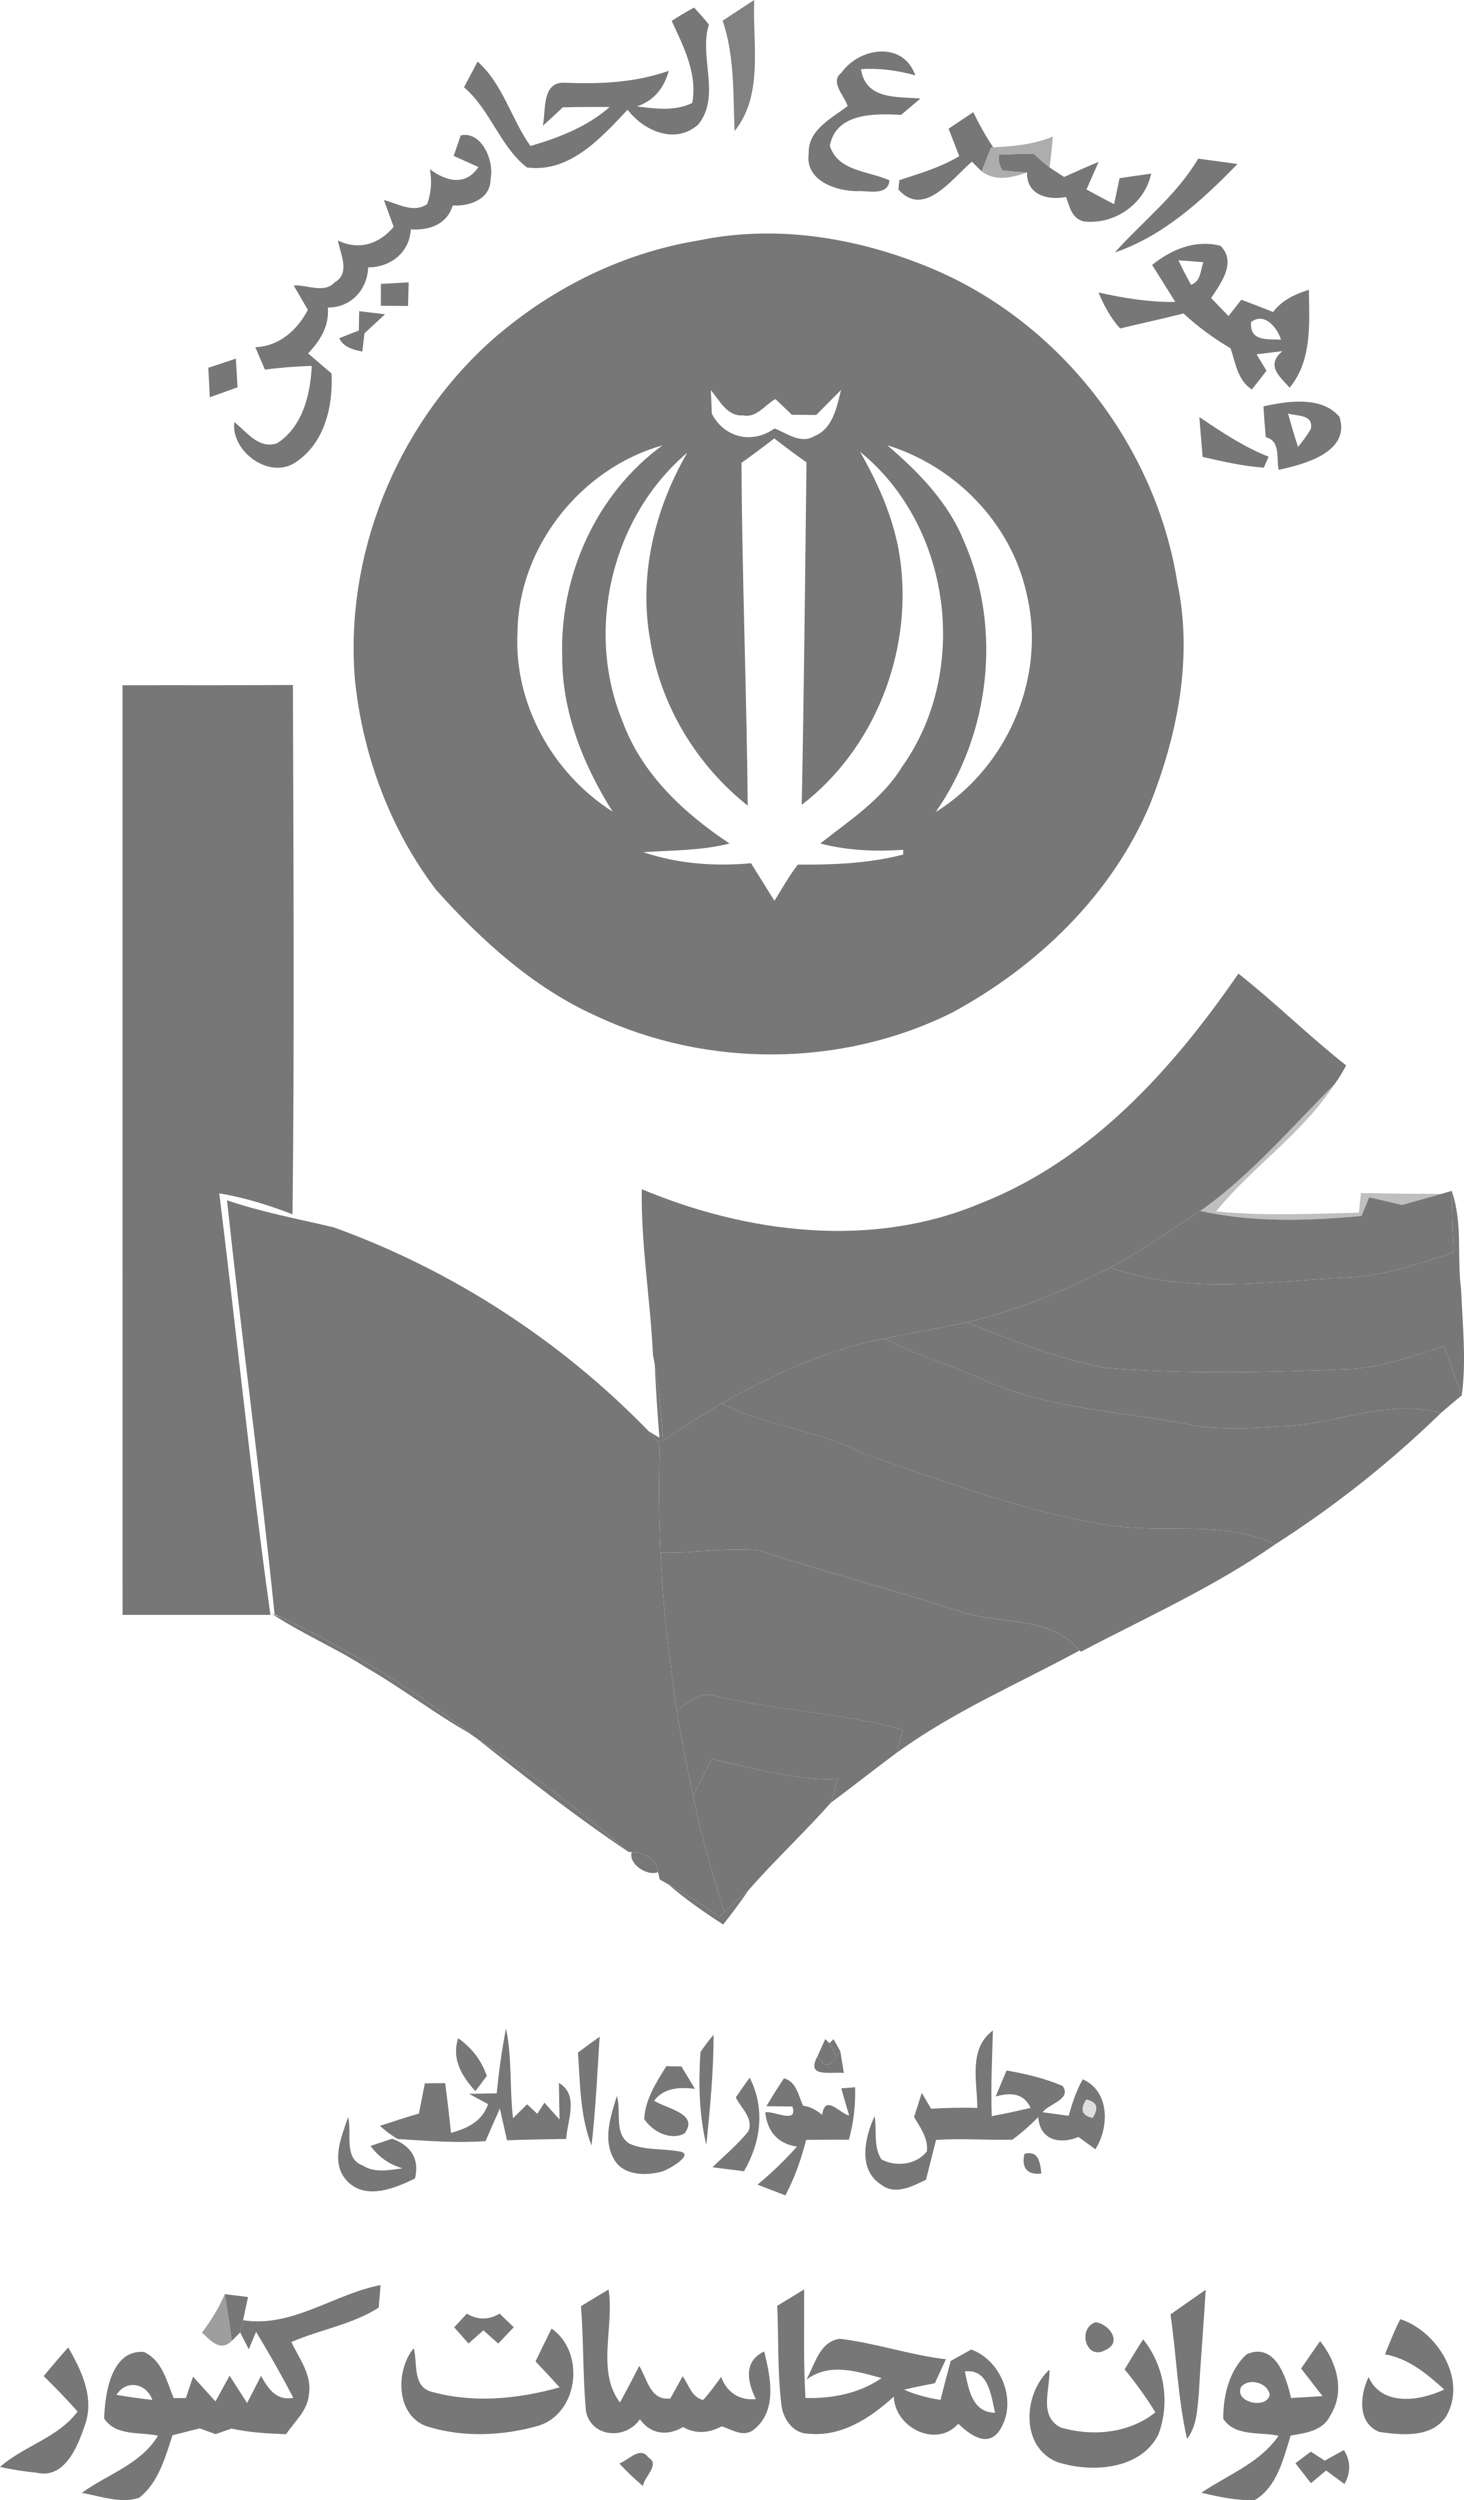 <svg width="82" height="140" viewBox="0 0 82 140" fill="none" xmlns="http://www.w3.org/2000/svg">
<path d="M37.62 1.169C38.029 0.905 38.448 0.655 38.875 0.423C39.162 0.728 39.439 1.046 39.707 1.373C39.13 3.201 40.403 5.375 39.107 6.976C37.825 8.108 36.065 7.344 35.151 6.143C33.673 7.721 31.895 9.699 29.512 9.377C28.003 8.199 27.466 6.143 25.988 4.888C26.238 4.411 26.493 3.929 26.752 3.447C28.175 4.716 28.63 6.653 29.712 8.176C31.304 7.708 32.882 7.103 34.146 5.993C33.268 5.984 32.395 5.989 31.522 6.012C31.154 6.362 30.781 6.707 30.404 7.044C30.585 6.207 30.317 4.543 31.659 4.634C33.618 4.711 35.587 4.629 37.456 3.965C37.202 4.92 36.629 5.639 35.678 5.957C36.706 6.093 37.802 6.239 38.771 5.766C39.084 4.156 38.279 2.587 37.62 1.169Z" fill="#777777"/>
<path d="M53.131 7.207C53.59 6.898 54.054 6.589 54.513 6.28C54.845 6.957 55.205 7.626 55.632 8.249L55.5 8.267C55.373 8.599 55.114 9.263 54.982 9.595C54.845 9.458 54.573 9.19 54.436 9.054C53.345 9.981 51.744 12.237 50.321 10.609C50.334 10.477 50.357 10.218 50.371 10.086C51.517 9.713 52.685 9.372 53.727 8.744C53.577 8.358 53.281 7.594 53.131 7.207Z" fill="#777777"/>
<path d="M70.766 22.756C72.139 22.451 74.026 22.165 75.026 23.342C75.659 25.325 73.035 26.007 71.621 26.307C71.475 25.68 71.748 24.698 70.897 24.479C70.843 23.906 70.802 23.333 70.766 22.756ZM72.148 23.156C72.316 23.784 72.503 24.407 72.703 25.029C72.966 24.711 73.207 24.379 73.421 24.024C73.576 23.192 72.675 23.315 72.148 23.156Z" fill="#777777"/>
<path d="M46.456 114.416L46.688 114.184C46.783 114.352 46.969 114.688 47.065 114.857L46.851 115.152C46.751 114.966 46.556 114.597 46.456 114.416Z" fill="#777777"/>
<path d="M34.387 120.9C33.746 119.79 34.214 118.49 34.551 117.367C34.819 118.213 34.364 119.472 35.255 120.036C36.101 120.418 37.079 120.3 37.979 120.463C39.057 120.563 37.42 121.523 37.038 121.609C36.142 121.846 34.887 121.823 34.387 120.9Z" fill="#777777"/>
<path opacity="0.92" d="M40.476 1.16C41.062 0.768 41.654 0.382 42.245 0C42.14 2.415 42.786 5.325 41.144 7.339C41.058 5.27 41.153 3.151 40.476 1.16Z" fill="#777777"/>
<path d="M47.129 4.074C48.124 2.656 50.584 2.269 51.267 4.22C50.275 3.942 49.252 3.806 48.224 3.87C48.488 5.593 50.234 5.407 51.553 5.516C51.194 5.825 50.83 6.13 50.471 6.434C49.02 6.352 46.815 6.307 46.483 8.162C46.919 9.604 48.675 9.572 49.821 10.1C49.739 11.004 48.611 10.659 47.992 10.704C46.797 10.7 45.082 10.095 45.296 8.603C45.241 7.271 46.578 6.634 47.474 5.939C47.31 5.37 46.451 4.588 47.129 4.074Z" fill="#777777"/>
<path d="M62.44 14.137C64.004 12.391 65.904 10.932 67.11 8.885C67.842 8.981 68.578 9.081 69.311 9.185C67.351 11.204 65.15 13.223 62.44 14.137Z" fill="#777777"/>
<path d="M64.531 14.838C65.604 13.965 66.964 13.401 68.36 13.764C69.279 14.674 68.387 15.861 67.837 16.689C68.16 17.025 68.483 17.361 68.81 17.698C68.987 17.471 69.347 17.011 69.529 16.784C70.124 17.007 70.716 17.234 71.307 17.471C71.802 16.807 72.543 16.47 73.312 16.225C73.335 18.089 73.508 20.167 72.234 21.709C71.757 21.149 70.838 20.49 71.83 19.662C71.348 19.721 70.866 19.781 70.384 19.84C70.52 20.067 70.797 20.526 70.938 20.758C70.67 21.113 70.397 21.463 70.12 21.809C69.315 21.304 69.206 20.317 68.924 19.503C67.978 18.948 67.091 18.298 66.291 17.552C65.109 17.853 63.922 18.107 62.739 18.394C62.208 17.807 61.83 17.107 61.53 16.379C62.94 16.693 64.376 16.93 65.827 16.907C65.4 16.215 64.963 15.524 64.531 14.838ZM66.004 14.574C66.223 15.038 66.459 15.492 66.709 15.943C67.269 15.761 67.232 15.133 67.4 14.683C67.05 14.656 66.355 14.601 66.004 14.574ZM70.074 18.035C69.988 19.144 70.998 18.976 71.752 19.021C71.548 18.357 70.82 17.452 70.074 18.035Z" fill="#777777"/>
<path d="M13.615 129.922C16.339 130.363 18.712 128.457 21.318 127.953C21.291 128.271 21.241 128.903 21.213 129.217C19.735 130.167 17.926 130.445 16.32 131.145C16.757 132.077 17.498 133 17.298 134.101C17.23 134.987 16.489 135.606 16.025 136.306C14.997 136.27 13.969 136.211 12.964 135.992C12.742 136.07 12.296 136.224 12.073 136.302C11.85 136.22 11.405 136.061 11.182 135.979C10.677 136.111 10.172 136.238 9.663 136.365C9.249 137.616 8.885 139.003 7.803 139.862C6.762 140.217 5.625 139.767 4.579 139.594C6.021 138.543 7.876 138.002 8.849 136.392C7.853 136.165 6.475 136.429 5.834 135.424C5.875 134.032 6.23 131.563 8.058 131.7C9.086 132.168 9.34 133.337 9.727 134.287C9.9 134.287 10.241 134.283 10.413 134.278C10.513 133.978 10.713 133.382 10.814 133.082C11.227 133.546 11.646 134.005 12.069 134.469C12.332 133.987 12.596 133.505 12.86 133.027C13.183 133.541 13.51 134.051 13.842 134.56C14.038 134.182 14.424 133.419 14.62 133.041C15.02 133.746 15.461 134.451 16.43 134.269C15.775 133.014 15.074 131.781 14.342 130.576L13.933 131.55C13.81 131.313 13.569 130.84 13.451 130.608C13.506 130.376 13.56 130.144 13.615 129.922ZM6.525 134.105C7.189 134.219 7.862 134.31 8.535 134.387C8.208 133.464 7.08 133.214 6.525 134.105Z" fill="#777777"/>
<path d="M43.532 129.117C43.909 128.889 44.664 128.43 45.041 128.198C45.05 130.226 44.996 132.254 45.114 134.278C46.61 134.319 48.129 134.023 49.38 133.164C47.979 132.787 46.469 132.282 45.16 133.255C45.642 132.418 45.892 131.118 47.038 130.963C49.043 131.199 50.971 131.877 52.981 132.109C52.826 132.441 52.517 133.114 52.362 133.45C51.785 133.56 51.208 133.678 50.639 133.81C51.285 134.105 51.976 134.269 52.676 134.387C52.867 133.655 53.054 132.927 53.249 132.204C53.536 132.045 54.109 131.722 54.4 131.563C56.155 132.2 57.037 134.615 55.941 136.161C55.245 137.07 54.282 136.288 53.672 135.724C52.449 137.097 50.134 135.961 50.062 134.205C48.747 135.401 47.11 136.483 45.241 136.274C44.359 136.256 43.804 135.347 43.754 134.551C43.545 132.746 43.614 130.927 43.532 129.117ZM54.041 132.791C54.263 133.787 54.441 135.083 55.737 135.106C55.509 134.16 55.386 132.636 54.041 132.791Z" fill="#777777"/>
<path d="M77.573 131.836C77.846 131.172 78.1 130.499 78.432 129.863C80.479 130.527 82.22 133.241 80.993 135.32C80.178 136.529 78.505 136.361 77.255 136.179C76.004 135.674 76.177 134.105 76.654 133.105C77.391 134.765 79.546 134.456 80.892 133.801C79.924 132.937 78.901 132.059 77.573 131.836Z" fill="#777777"/>
<path d="M30.895 130.39C32.786 131.709 32.422 135.106 30.176 135.829C28.171 136.402 25.938 136.502 23.933 135.874C22.164 135.283 22.136 132.741 23.173 131.491C23.392 132.264 23.101 133.564 24.078 133.901C26.438 134.592 29.003 134.342 31.345 133.682C30.899 133.191 30.449 132.709 29.994 132.232C30.294 131.613 30.59 130.999 30.895 130.39Z" fill="#777777"/>
<path d="M62.99 132.677C63.331 132.113 63.672 131.549 64.026 130.995C65.227 132.468 65.554 134.564 64.877 136.338C63.858 138.325 61.098 138.475 59.215 137.866C57.128 137.015 57.31 134.032 58.779 132.691C58.833 133.782 58.151 135.287 59.415 135.933C61.194 136.447 63.235 136.265 64.713 135.083C64.195 134.237 63.617 133.437 62.99 132.677Z" fill="#777777"/>
<path d="M72.876 132.628C73.23 132.118 73.58 131.605 73.94 131.095C74.872 132.25 75.368 133.915 74.508 135.261C74.103 136.12 73.121 136.243 72.293 136.384C71.88 137.68 71.539 139.249 70.284 139.994C69.269 140.04 68.269 139.812 67.287 139.585C68.774 138.576 70.547 137.934 71.611 136.397C70.597 136.161 69.183 136.461 68.519 135.447C68.501 134.165 68.847 132.737 69.815 131.836C71.402 131.118 72.062 133.128 72.312 134.278C72.898 134.247 73.485 134.21 74.076 134.174C73.676 133.655 73.276 133.142 72.876 132.628ZM69.52 133.651C69.097 134.519 70.957 134.942 71.12 134.096C70.998 133.419 69.97 133.132 69.52 133.651Z" fill="#777777"/>
<path d="M2.446 133.055C2.892 132.509 3.347 131.973 3.82 131.45C4.597 132.782 5.334 134.351 4.716 135.906C4.32 137.075 3.588 138.821 2.055 138.462C1.364 138.398 0.682 138.289 0 138.139C1.351 136.947 3.229 136.52 4.347 135.038C3.733 134.351 3.101 133.692 2.446 133.055Z" fill="#777777"/>
<path d="M25.806 7.58C26.97 7.326 27.702 8.999 27.475 10.022C27.493 11.145 26.302 11.568 25.36 11.505C25.029 12.573 24.055 12.905 23.009 12.846C22.946 14.128 21.873 14.979 20.622 14.97C20.572 16.229 19.663 17.225 18.362 17.221C18.453 18.239 17.939 19.08 17.257 19.785C17.694 20.163 18.13 20.54 18.571 20.913C18.662 22.736 18.189 24.792 16.589 25.865C15.12 26.906 12.919 25.283 13.124 23.637C13.828 24.183 14.483 25.169 15.52 24.819C16.948 23.91 17.389 22.086 17.462 20.49C16.584 20.517 15.711 20.581 14.838 20.699C14.661 20.281 14.479 19.863 14.301 19.444C15.652 19.381 16.639 18.494 17.244 17.352C16.975 16.893 16.711 16.438 16.448 15.984C17.18 15.929 18.144 16.457 18.73 15.82C19.645 15.302 19.067 14.238 18.926 13.469C20.117 14.037 21.227 13.669 22.05 12.705C21.868 12.205 21.686 11.705 21.504 11.204C22.282 11.395 23.141 11.959 23.924 11.432C24.151 10.804 24.201 10.154 24.078 9.476C24.992 10.163 26.074 10.431 26.797 9.354C26.447 9.199 25.756 8.885 25.41 8.731C25.511 8.444 25.706 7.867 25.806 7.58Z" fill="#777777"/>
<path d="M54.741 118.031C54.732 116.553 54.227 114.734 55.614 113.697C55.568 115.293 55.491 116.894 55.55 118.495C56.282 118.363 57.001 118.199 57.724 118.035C57.346 117.194 56.578 117.162 55.764 117.399C55.919 117.035 56.223 116.303 56.378 115.939C57.451 116.13 58.52 116.376 59.525 116.808C60.034 117.567 58.747 117.794 58.401 118.276C58.883 118.34 59.365 118.408 59.852 118.477C60.066 117.776 60.275 117.067 60.648 116.435C62.162 117.099 62.139 119.131 61.353 120.35C61.116 120.177 60.643 119.836 60.407 119.663C59.361 120.095 58.251 119.85 58.151 118.549C57.706 119.009 57.224 119.431 56.705 119.813C55.282 119.85 53.854 119.732 52.431 119.827C52.24 120.568 52.053 121.314 51.867 122.055C51.089 122.433 50.121 122.956 49.325 122.31C48.038 121.473 48.438 119.672 48.988 118.495C49.125 119.29 48.902 120.195 49.366 120.914C50.171 121.36 51.344 121.219 51.917 120.464C52.003 119.727 51.535 119.136 51.198 118.54C51.303 118.204 51.521 117.531 51.63 117.194C51.762 117.417 52.022 117.858 52.153 118.081C53.013 118.026 53.877 118.013 54.741 118.031ZM60.843 117.562C60.475 118.122 60.593 118.467 61.198 118.595C61.566 118.035 61.448 117.694 60.843 117.562Z" fill="#777777"/>
<path d="M65.559 129.599C66.214 129.135 66.873 128.676 67.532 128.217C67.423 130.154 67.251 132.087 67.15 134.028C67.059 134.897 67.046 135.843 66.487 136.57C65.964 134.274 65.9 131.918 65.559 129.599Z" fill="#777777"/>
<path d="M32.541 129.135C33.055 128.822 33.568 128.508 34.087 128.203C34.423 130.263 33.386 132.75 34.723 134.528C35.096 133.851 35.456 133.169 35.806 132.482C36.256 133.219 36.42 134.442 37.547 134.306C37.72 133.996 38.066 133.373 38.234 133.06C38.58 133.528 38.73 134.233 39.38 134.392C39.753 133.987 40.071 133.542 40.394 133.096C40.708 133.965 41.408 134.428 42.336 134.342C41.854 133.36 41.631 132.228 42.804 131.673C43.159 133.101 43.563 135.006 42.208 136.061C41.631 136.502 40.999 136.043 40.426 135.865C39.716 136.243 38.971 136.316 38.261 135.906C37.393 136.416 36.447 136.325 35.842 135.47C35.051 136.629 33.127 136.511 32.818 135.02C32.645 133.064 32.691 131.095 32.541 129.135Z" fill="#777777"/>
<path opacity="0.6" d="M55.632 8.249C56.769 8.19 57.915 8.09 58.974 7.644C58.92 8.226 58.861 8.804 58.792 9.381C58.479 9.136 58.179 8.881 57.892 8.608C57.251 8.617 56.61 8.635 55.969 8.663C55.91 8.999 55.973 9.29 56.16 9.545C56.614 9.59 57.074 9.627 57.528 9.659C56.682 9.945 55.769 10.186 54.982 9.595C55.114 9.263 55.373 8.599 55.5 8.267L55.632 8.249Z" fill="#777777"/>
<path d="M55.969 8.663C56.61 8.636 57.251 8.617 57.892 8.608C58.179 8.881 58.479 9.136 58.792 9.381C58.997 9.513 59.402 9.777 59.602 9.909C60.243 9.622 60.884 9.331 61.535 9.063C61.312 9.577 61.084 10.095 60.857 10.609C61.366 10.891 61.88 11.168 62.403 11.432C62.48 11.069 62.63 10.341 62.708 9.977C63.294 9.891 63.886 9.804 64.477 9.723C64.126 11.423 62.398 12.615 60.698 12.396C60.034 12.242 59.907 11.573 59.711 11.032C58.697 11.232 57.487 10.923 57.528 9.659C57.074 9.627 56.614 9.591 56.16 9.545C55.973 9.29 55.91 8.999 55.969 8.663Z" fill="#777777"/>
<path d="M11.668 20.595C12.182 20.422 12.696 20.249 13.21 20.081C13.242 20.618 13.274 21.154 13.306 21.686C12.787 21.877 12.269 22.059 11.75 22.246C11.723 21.695 11.696 21.145 11.668 20.595Z" fill="#777777"/>
<path d="M67.178 23.355C68.415 24.187 69.661 25.028 71.057 25.574C70.993 25.728 70.857 26.033 70.788 26.188C69.629 26.11 68.492 25.842 67.36 25.587C67.296 24.841 67.232 24.096 67.178 23.355Z" fill="#777777"/>
<path d="M42.927 117.94C43.241 117.408 43.568 116.885 43.914 116.375C44.618 116.58 44.714 117.335 44.982 117.912C45.392 117.963 45.733 118.167 46.051 118.422C46.219 117.217 47.056 118.372 47.561 118.458C47.411 117.953 47.261 117.444 47.12 116.939C47.31 116.926 47.702 116.889 47.897 116.876C47.924 117.867 47.815 118.858 47.547 119.813C46.747 119.809 45.946 119.818 45.151 119.827C44.878 120.9 44.514 121.951 43.991 122.933C43.6 122.783 42.818 122.483 42.427 122.332C43.218 121.678 43.959 120.968 44.637 120.2C43.545 120.045 42.972 119.331 42.863 118.285C43.35 118.181 44.714 118.967 44.382 117.958C44.018 117.953 43.291 117.944 42.927 117.94Z" fill="#777777"/>
<path d="M39.107 13.469C43.6 12.523 48.311 13.355 52.476 15.156C59.525 18.239 64.759 25.065 65.95 32.659C66.823 36.824 65.955 41.148 64.409 45.05C62.271 50.12 58.106 54.122 53.318 56.709C47.16 59.774 39.607 59.811 33.391 56.891C29.876 55.309 26.966 52.667 24.419 49.82C21.868 46.464 20.34 42.353 19.89 38.175C19.267 31.167 22.155 23.991 27.325 19.248C30.617 16.279 34.724 14.183 39.107 13.469ZM39.816 21.845C39.83 22.177 39.857 22.836 39.871 23.168C40.576 24.519 42.136 24.887 43.382 23.991C44.082 24.26 44.841 24.878 45.61 24.423C46.651 24.005 46.865 22.805 47.106 21.84C46.642 22.304 46.178 22.768 45.719 23.237C45.378 23.237 44.696 23.232 44.355 23.227C44.123 23.009 43.663 22.564 43.432 22.345C42.845 22.668 42.372 23.423 41.617 23.259C40.726 23.328 40.303 22.423 39.816 21.845ZM28.985 35.423C28.78 39.42 30.967 43.322 34.314 45.45C32.682 42.858 31.49 39.912 31.49 36.806C31.336 32.24 33.391 27.648 37.106 24.937C32.523 26.233 29.03 30.64 28.985 35.423ZM41.531 25.919C41.563 32.322 41.822 38.716 41.881 45.114C39.021 42.845 37.006 39.525 36.429 35.91C35.751 32.258 36.656 28.53 38.493 25.351C34.26 28.944 32.759 35.269 34.869 40.394C35.951 43.349 38.302 45.532 40.862 47.233C39.28 47.638 37.647 47.61 36.033 47.719C37.975 48.374 40.035 48.524 42.067 48.338C42.504 49.038 42.941 49.738 43.377 50.443C43.8 49.757 44.196 49.052 44.687 48.415C46.669 48.429 48.652 48.352 50.589 47.851C50.589 47.783 50.589 47.656 50.589 47.587C49.029 47.692 47.456 47.628 45.942 47.233C47.588 45.937 49.407 44.764 50.526 42.936C54.341 37.579 53.295 29.462 48.175 25.301C49.275 27.229 50.175 29.294 50.444 31.513C51.08 36.574 48.979 41.949 44.905 45.068C45.037 38.675 45.091 32.286 45.173 25.892C44.559 25.46 43.959 25.01 43.368 24.551C42.763 25.019 42.154 25.474 41.531 25.919ZM49.698 24.933C51.453 26.433 53.117 28.13 53.995 30.312C56.141 35.205 55.459 41.108 52.408 45.473C56.46 42.954 58.647 37.847 57.487 33.186C56.614 29.28 53.495 26.101 49.698 24.933Z" fill="#777777"/>
<path d="M54.964 67.364C61.121 64.941 65.695 59.852 69.365 54.518C71.443 56.155 73.321 58.024 75.399 59.657C75.204 60.034 74.986 60.393 74.736 60.73C72.303 63.158 70.052 65.814 67.232 67.81C65.577 68.901 63.94 70.025 62.199 70.975C59.638 72.271 56.965 73.38 54.168 74.04C52.631 74.376 51.08 74.631 49.548 74.954C46.306 75.572 43.277 76.968 40.426 78.592C39.303 79.237 38.22 79.951 37.138 80.661C37.029 79.228 36.924 77.796 36.67 76.382L36.574 75.881C36.429 72.78 35.897 69.702 35.947 66.591C41.908 69.083 48.884 69.943 54.964 67.364Z" fill="#777777"/>
<path d="M21.336 15.897C21.855 15.866 22.373 15.838 22.891 15.811C22.882 16.143 22.864 16.807 22.855 17.134C22.346 17.13 21.841 17.125 21.331 17.121C21.331 16.816 21.336 16.202 21.336 15.897Z" fill="#777777"/>
<path d="M20.117 17.425C20.599 17.48 21.081 17.539 21.564 17.598C21.272 17.866 20.7 18.398 20.413 18.667C20.386 18.921 20.322 19.435 20.295 19.69C19.776 19.581 19.244 19.444 18.999 18.94C19.272 18.83 19.822 18.612 20.099 18.508C20.104 18.235 20.113 17.694 20.117 17.425Z" fill="#777777"/>
<path d="M45.792 115.138C46.133 115.77 46.487 115.775 46.851 115.152L47.065 114.856C47.115 115.161 47.215 115.77 47.265 116.08C46.533 115.989 45.105 116.384 45.792 115.138Z" fill="#777777"/>
<path d="M57.378 120.609C58.174 120.395 58.26 121.086 58.329 121.709C57.506 121.809 57.21 121.359 57.378 120.609Z" fill="#777777"/>
<path d="M12.592 128.466C13.024 128.516 13.456 128.566 13.892 128.625C13.824 128.948 13.683 129.599 13.615 129.921C13.56 130.144 13.506 130.376 13.451 130.608L12.978 131.086C12.883 130.208 12.732 129.335 12.592 128.466Z" fill="#777777"/>
<path d="M25.438 130.322C25.674 130.063 25.911 129.812 26.147 129.558C26.761 129.917 27.37 129.917 27.984 129.553C28.248 129.803 28.512 130.058 28.776 130.317C28.485 130.617 28.198 130.922 27.907 131.231C27.698 131.045 27.284 130.676 27.075 130.49C26.87 130.672 26.452 131.045 26.243 131.227C25.974 130.922 25.706 130.622 25.438 130.322Z" fill="#777777"/>
<path d="M34.687 137.943C35.169 137.798 35.856 136.934 36.315 137.611C37.011 137.993 36.056 138.707 36.015 139.212C35.547 138.816 35.101 138.393 34.687 137.943Z" fill="#777777"/>
<path d="M72.557 137.93C72.771 137.771 73.203 137.443 73.421 137.284C73.617 137.407 74.003 137.657 74.199 137.785C74.467 137.639 75.004 137.339 75.272 137.193C75.668 137.812 75.659 138.467 75.304 139.099C75.045 138.908 74.531 138.526 74.276 138.339C74.062 138.517 73.635 138.871 73.426 139.049C73.13 138.676 72.844 138.303 72.557 137.93Z" fill="#777777"/>
<path d="M6.862 38.371C10.045 38.361 13.224 38.38 16.407 38.357C16.434 48.238 16.498 58.12 16.384 67.996C15.052 67.483 13.688 67.055 12.282 66.823C13.255 74.69 14.051 82.575 15.147 90.428C12.387 90.428 9.627 90.424 6.866 90.428C6.857 73.076 6.866 55.723 6.862 38.371Z" fill="#777777"/>
<path d="M12.714 67.21C14.665 67.882 16.693 68.251 18.694 68.728C25.333 71.12 31.418 75.076 36.329 80.138C36.488 80.31 36.806 80.66 36.965 80.833C36.892 82.871 36.906 84.908 37.006 86.945C37.106 89.91 37.493 92.852 37.902 95.785C38.161 97.386 38.484 98.973 38.821 100.56C39.262 102.765 39.907 104.921 40.571 107.071L40.298 107.34C39.371 106.689 38.429 106.053 37.434 105.516C37.315 105.448 37.074 105.312 36.956 105.248L36.856 104.83C36.779 104.111 36.047 103.72 35.387 103.715L35.183 103.688C32.5 101.396 29.68 99.232 26.697 97.345L26.302 97.063C23.055 94.493 19.467 92.352 15.743 90.555L15.379 90.392C14.592 82.652 13.542 74.945 12.714 67.21Z" fill="#777777"/>
<path opacity="0.47" d="M67.232 67.81C70.052 65.813 72.303 63.158 74.735 60.73C72.948 63.49 70.161 65.313 68.119 67.832C70.793 68.101 73.435 67.964 76.113 67.905C76.141 67.628 76.2 67.082 76.227 66.809C77.732 66.832 79.237 66.855 80.747 66.85C80.006 67.059 79.26 67.26 78.523 67.473C77.914 67.323 77.3 67.182 76.686 67.046C76.582 67.305 76.363 67.828 76.259 68.087C73.262 68.369 70.193 68.46 67.232 67.81Z" fill="#777777"/>
<path d="M80.747 66.85L81.311 66.686C81.329 67.837 81.37 68.987 81.42 70.138C79.487 70.747 77.55 71.443 75.504 71.525C71.084 71.761 66.473 72.507 62.198 70.975C63.94 70.024 65.577 68.901 67.232 67.81C70.193 68.46 73.262 68.369 76.259 68.087C76.363 67.828 76.582 67.305 76.686 67.046C77.3 67.182 77.914 67.323 78.523 67.473C79.26 67.26 80.006 67.059 80.747 66.85Z" fill="#777777"/>
<path d="M81.311 66.686C81.938 68.465 81.597 70.374 81.838 72.212C81.92 74.18 82.134 76.168 81.879 78.132C81.534 77.218 81.202 76.295 80.879 75.372C79.196 75.927 77.5 76.531 75.718 76.654C71.084 76.854 66.436 76.977 61.812 76.582C59.17 76.063 56.655 75.044 54.168 74.04C56.964 73.38 59.638 72.271 62.198 70.975C66.473 72.507 71.084 71.761 75.504 71.525C77.55 71.443 79.487 70.747 81.42 70.138C81.37 68.987 81.329 67.837 81.311 66.686Z" fill="#777777"/>
<path d="M49.548 74.954C51.08 74.631 52.631 74.376 54.168 74.04C56.655 75.044 59.17 76.063 61.812 76.582C66.436 76.977 71.084 76.854 75.718 76.654C77.5 76.531 79.196 75.927 80.879 75.372C81.202 76.295 81.534 77.218 81.879 78.132C81.484 78.455 81.097 78.787 80.711 79.119C77.641 78.3 74.717 79.815 71.671 79.869C69.974 79.997 68.26 80.092 66.587 79.765C62.785 79.037 58.815 78.887 55.218 77.327C53.367 76.445 51.358 75.936 49.548 74.954Z" fill="#777777"/>
<path d="M40.426 78.591C43.277 76.968 46.306 75.572 49.548 74.954C51.358 75.936 53.367 76.445 55.218 77.327C58.815 78.887 62.785 79.037 66.587 79.765C68.26 80.092 69.974 79.997 71.671 79.869C74.717 79.815 77.641 78.3 80.711 79.119C77.878 81.875 74.763 84.344 71.434 86.472C68.492 85.094 65.186 85.894 62.085 85.408C57.374 84.648 52.895 82.962 48.406 81.411C45.883 80.079 42.963 79.892 40.426 78.591Z" fill="#777777"/>
<path d="M15.229 90.369C15.356 90.415 15.616 90.51 15.743 90.556C19.467 92.352 23.055 94.494 26.302 97.063C24.292 95.921 22.464 94.494 20.459 93.348C18.767 92.261 16.907 91.479 15.229 90.369Z" fill="#777777"/>
<path d="M35.387 103.716C36.047 103.72 36.779 104.111 36.856 104.83C36.261 105.085 35.178 104.375 35.387 103.716Z" fill="#777777"/>
<path d="M45.792 115.138C45.901 114.897 46.114 114.42 46.224 114.179L46.456 114.415C46.556 114.597 46.751 114.965 46.851 115.152C46.487 115.775 46.133 115.77 45.792 115.138Z" fill="#777777"/>
<path d="M36.67 76.381C36.924 77.795 37.029 79.228 37.138 80.66C38.22 79.951 39.303 79.237 40.426 78.591C42.963 79.891 45.883 80.078 48.406 81.41C52.895 82.961 57.374 84.648 62.085 85.407C65.186 85.894 68.492 85.094 71.434 86.471C68.024 88.859 64.213 90.559 60.543 92.492L60.466 92.419C58.815 90.432 56 91.001 53.781 90.237C50.08 89.022 46.296 88.081 42.608 86.831C40.753 86.617 38.875 86.99 37.006 86.944C36.906 84.907 36.892 82.87 36.965 80.833C36.806 80.66 36.488 80.31 36.329 80.137L36.938 80.51C36.815 79.132 36.738 77.759 36.67 76.381Z" fill="#777777"/>
<path d="M26.697 97.344C29.68 99.231 32.5 101.396 35.183 103.688C32.254 101.723 29.458 99.536 26.697 97.344Z" fill="#777777"/>
<path d="M37.434 105.516C38.43 106.052 39.371 106.689 40.298 107.339L40.571 107.071C41.013 106.657 41.467 106.261 41.913 105.857C41.476 106.516 40.99 107.139 40.508 107.767C39.439 107.075 38.393 106.352 37.434 105.516Z" fill="#777777"/>
<path d="M42.608 86.832C46.296 88.083 50.08 89.024 53.781 90.238C56 91.002 58.815 90.434 60.466 92.421C57.028 94.29 53.399 95.836 50.221 98.151C50.339 97.719 50.457 97.287 50.58 96.859C47.188 95.922 43.65 95.8 40.23 95.004C39.321 94.658 38.58 95.286 37.902 95.786C37.493 92.853 37.106 89.911 37.006 86.946C38.875 86.991 40.753 86.618 42.608 86.832Z" fill="#777777"/>
<path d="M37.902 95.785C38.58 95.285 39.321 94.657 40.23 95.003C43.65 95.799 47.188 95.921 50.58 96.858C50.457 97.285 50.339 97.718 50.221 98.15C48.979 99.077 47.761 100.032 46.524 100.96C46.66 100.519 46.792 100.082 46.919 99.641C44.514 99.673 42.19 99.013 39.867 98.49C39.516 99.182 39.171 99.868 38.821 100.56C38.484 98.972 38.161 97.385 37.902 95.785Z" fill="#777777"/>
<path d="M38.821 100.56C39.171 99.869 39.516 99.182 39.867 98.491C42.19 99.014 44.514 99.673 46.919 99.641C46.792 100.082 46.66 100.519 46.524 100.96C45.041 102.633 43.391 104.166 41.913 105.857C41.467 106.262 41.012 106.658 40.571 107.072C39.907 104.921 39.262 102.765 38.821 100.56Z" fill="#777777"/>
<path d="M28.343 113.592C28.689 115.243 28.539 116.944 28.735 118.613C28.93 118.417 29.326 118.026 29.526 117.83C29.667 117.967 29.953 118.231 30.094 118.367C30.194 118.208 30.394 117.894 30.494 117.739C30.704 117.976 31.131 118.449 31.34 118.685C31.331 118.171 31.313 117.144 31.304 116.634C32.45 117.307 31.777 118.735 31.713 119.772C30.608 119.79 29.503 119.808 28.398 119.849C28.298 119.404 28.098 118.517 27.998 118.071C27.725 118.676 27.461 119.286 27.198 119.895C25.552 120.013 23.905 119.877 22.264 119.777C21.914 119.558 21.582 119.313 21.277 119.04C22 118.799 22.728 118.567 23.464 118.349C23.573 117.78 23.683 117.217 23.796 116.657C24.174 116.653 24.551 116.648 24.933 116.648C25.06 117.576 25.165 118.499 25.26 119.431C26.17 119.186 27.002 118.794 27.339 117.826L26.274 117.248C26.788 117.239 27.307 117.226 27.821 117.217C27.943 115.998 28.102 114.788 28.343 113.592ZM24.451 117.894C25.952 118.09 23.673 119.208 24.451 117.894Z" fill="#777777"/>
<path d="M32.372 114.935C32.773 114.634 33.177 114.339 33.587 114.048C33.459 116.081 33.364 118.113 33.132 120.141C32.486 118.486 32.495 116.681 32.372 114.935Z" fill="#777777"/>
<path d="M39.234 114.912C39.457 114.571 39.703 114.243 39.971 113.938C39.967 116.003 39.771 118.063 39.562 120.118C39.157 118.418 39.116 116.649 39.234 114.912Z" fill="#777777"/>
<path d="M25.665 114.134C26.411 114.662 26.97 115.367 27.266 116.244C27.057 116.531 26.843 116.813 26.625 117.095C25.861 116.258 25.279 115.285 25.665 114.134Z" fill="#777777"/>
<path d="M41.212 117.445C41.467 117.072 41.726 116.704 41.99 116.34C42.868 118.063 42.622 119.946 41.672 121.583C41.231 121.528 40.349 121.415 39.907 121.36C40.58 120.692 41.322 120.087 41.917 119.346C42.222 118.609 41.494 118.041 41.212 117.445Z" fill="#777777"/>
<path d="M19.481 122.169C18.471 121.155 19.108 119.696 19.499 118.55C19.731 119.427 19.222 120.864 20.313 121.255C20.991 121.701 21.805 121.51 22.55 121.419C21.8 121.201 21.204 120.783 20.754 120.164C21.059 120.064 21.663 119.859 21.964 119.759C23.01 120.137 23.51 120.883 23.246 121.988C22.123 122.533 20.527 123.202 19.481 122.169Z" fill="#777777"/>
<path d="M61.366 130.032C62.139 130.136 62.89 131.178 61.898 131.601C60.852 132.196 60.307 130.409 61.366 130.032Z" fill="#777777"/>
<path d="M37.32 115.698C37.534 115.698 37.952 115.707 38.166 115.711C38.357 116.025 38.739 116.653 38.925 116.966C38.084 116.866 37.197 116.894 36.638 117.63C37.284 118.067 39.194 118.349 38.339 119.463C37.561 119.89 36.52 119.349 36.083 118.654C36.142 117.544 36.761 116.607 37.32 115.698Z" fill="#777777"/>
<path opacity="0.24" d="M60.843 117.562C61.448 117.694 61.566 118.035 61.198 118.594C60.593 118.467 60.475 118.121 60.843 117.562Z" fill="#777777"/>
<path opacity="0.18" d="M24.451 117.895C25.952 118.09 23.674 119.209 24.451 117.895Z" fill="#777777"/>
<path opacity="0.71" d="M11.314 130.618C11.814 129.949 12.255 129.235 12.592 128.467C12.733 129.335 12.883 130.208 12.978 131.086C12.332 131.705 11.809 131.077 11.314 130.618Z" fill="#777777"/>
</svg>

